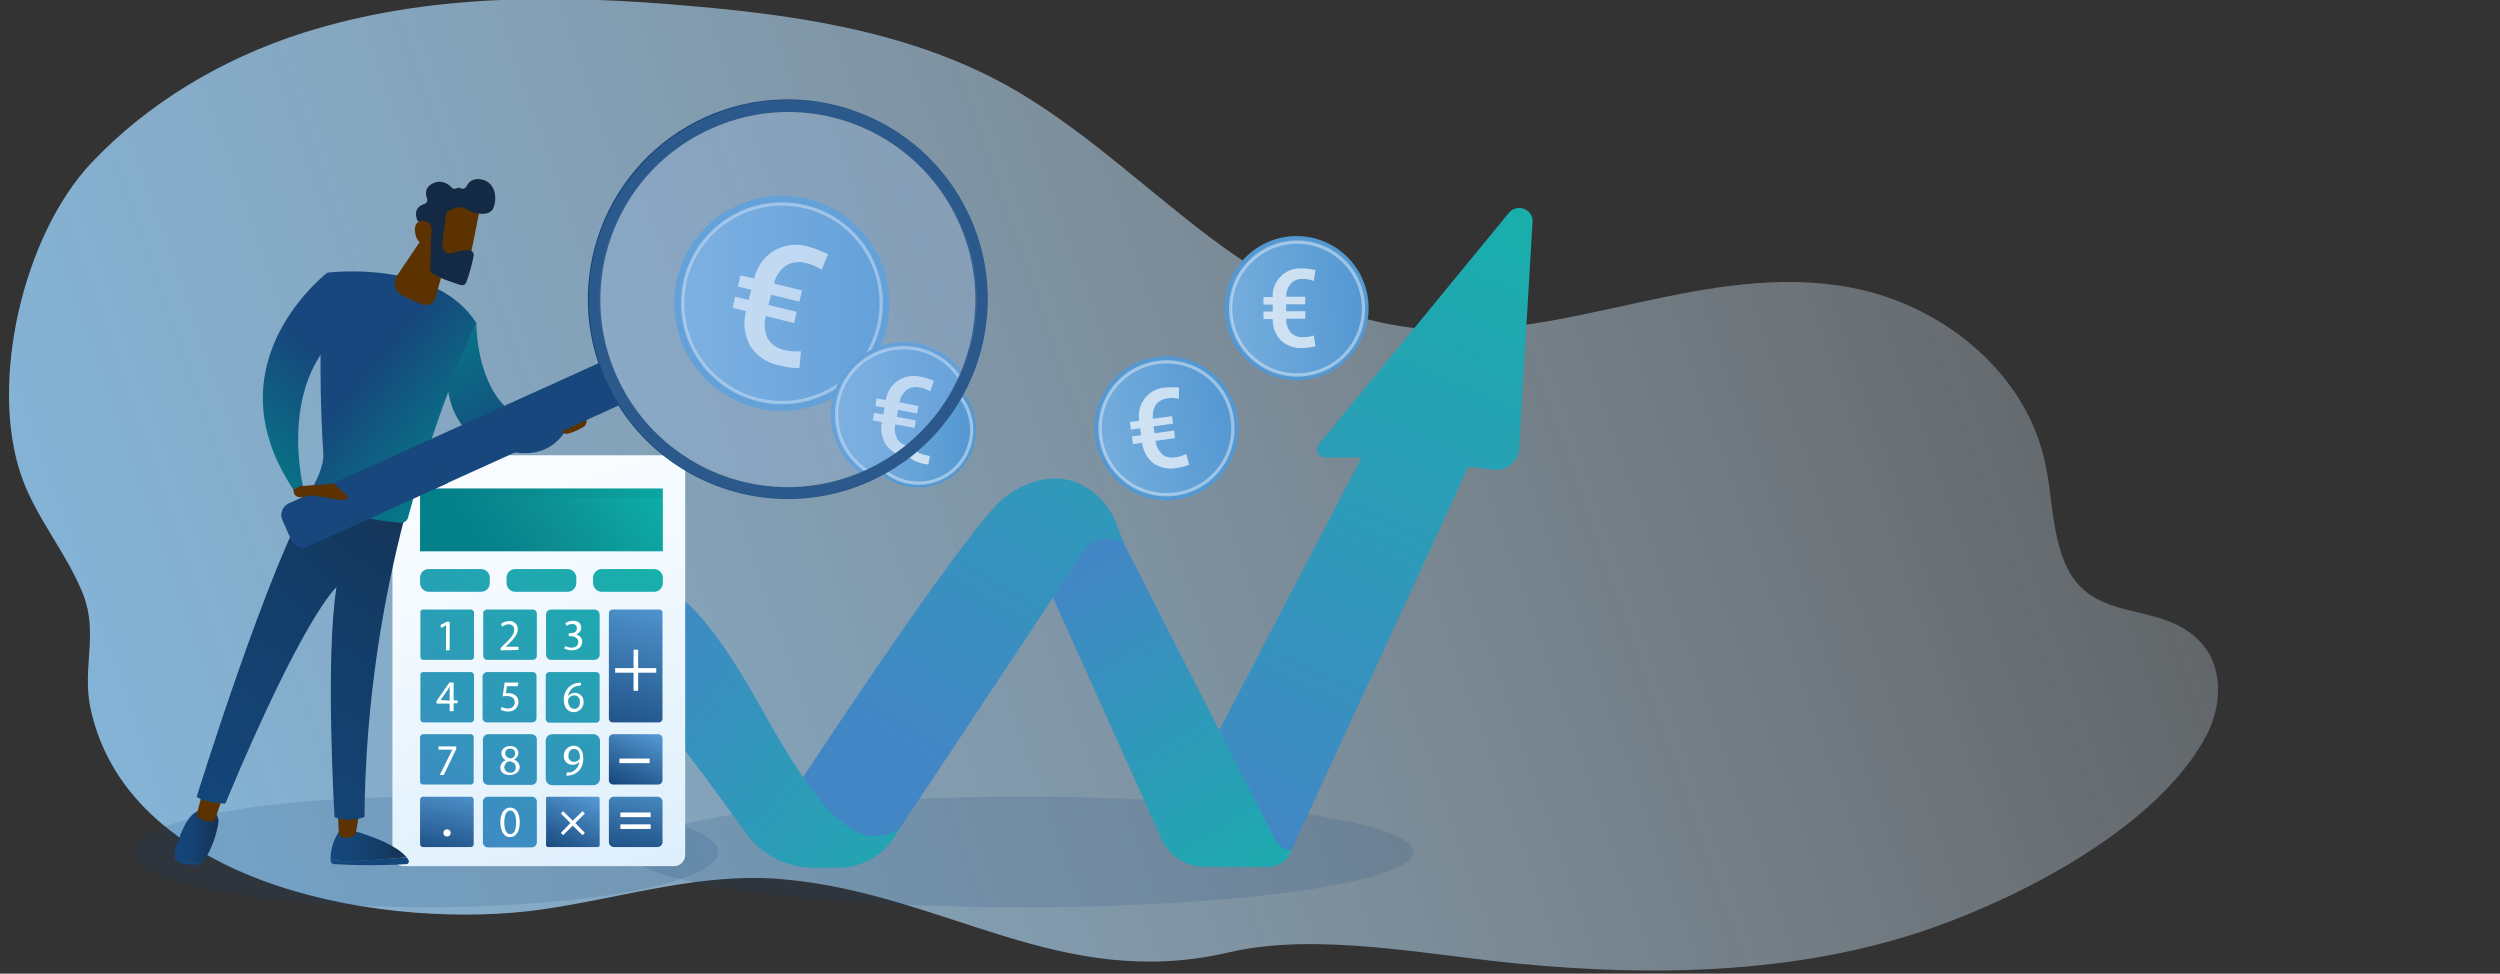 <?xml version="1.0" encoding="UTF-8"?>
<svg xmlns="http://www.w3.org/2000/svg" xmlns:xlink="http://www.w3.org/1999/xlink" version="1.1" id="Ebene_1" x="0px" y="0px" viewBox="0 0 760 296" style="enable-background:new 0 0 760 296;" xml:space="preserve">
<rect x="0" y="0" width="760" height="296" fill="#333333" stroke="none"/>
<style type="text/css">
	.st0{fill:url(#SVGID_1_);}
	.st1{opacity:0.15;fill:#16477C;enable-background:new    ;}
	.st2{fill:url(#SVGID_00000026134594955866542450000018077170972613433778_);}
	.st3{fill:url(#SVGID_00000118368702670484681630000007616034998512824219_);}
	.st4{fill:url(#SVGID_00000074406846914965716310000005349045860298670208_);}
	.st5{fill:url(#SVGID_00000019672555221356242360000005708681111126893965_);}
	.st6{fill:url(#SVGID_00000165915724539728301590000014990766402254457223_);}
	.st7{fill:url(#SVGID_00000025441339291917452470000001891917974772202658_);}
	.st8{opacity:0.18;fill:#03808A;enable-background:new    ;}
	.st9{fill:url(#SVGID_00000165200755928413962620000018362506643588377002_);}
	.st10{fill:url(#SVGID_00000169521902314879657920000016787100506380271003_);}
	.st11{fill:url(#SVGID_00000006695503527509269170000010830481374231101606_);}
	.st12{fill:url(#SVGID_00000117662025424153640360000017297732000841844614_);}
	.st13{fill:url(#SVGID_00000069358284915164704440000014178021301099696544_);}
	.st14{fill:url(#SVGID_00000172415811875193933800000015170012428875195011_);}
	.st15{fill:url(#SVGID_00000106838952497893420610000006710286966928767402_);}
	.st16{fill:url(#SVGID_00000183962289139596917080000000426947940954453378_);}
	.st17{fill:url(#SVGID_00000074407976094285666250000017467394948641720751_);}
	.st18{fill:url(#SVGID_00000140720166362744616650000003910874514083625376_);}
	.st19{fill:url(#SVGID_00000001643263020251657760000014062628300249515659_);}
	.st20{fill:url(#SVGID_00000085225795004503110760000016483200398625612710_);}
	.st21{fill:url(#SVGID_00000037667720325698236050000010479347791428455552_);}
	.st22{fill:url(#SVGID_00000045588782691088307700000004706058996291707814_);}
	.st23{fill:url(#SVGID_00000046325235787428312060000007162869712500677037_);}
	.st24{fill:url(#SVGID_00000075129630669760361810000001768141816975077305_);}
	.st25{fill:url(#SVGID_00000035516190580119728290000009147882495004935829_);}
	.st26{fill:url(#SVGID_00000168799436901961542390000017227700436076598692_);}
	.st27{fill:#FFFFFF;}
	.st28{fill:#5498D2;}
	
		.st29{opacity:0.42;fill:url(#SVGID_00000126283171826135118600000004136891321881873032_);stroke:#FFFFFF;stroke-miterlimit:10;enable-background:new    ;}
	.st30{opacity:0.67;fill:#FFFFFF;enable-background:new    ;}
	
		.st31{opacity:0.42;fill:url(#SVGID_00000038370723677069403780000003740374046670276271_);stroke:#FFFFFF;stroke-miterlimit:10;enable-background:new    ;}
	
		.st32{opacity:0.42;fill:url(#SVGID_00000016062104838665566800000010792246182362065556_);stroke:#FFFFFF;stroke-miterlimit:10;enable-background:new    ;}
	
		.st33{opacity:0.42;fill:url(#SVGID_00000163780652805166554710000003508033668627263928_);stroke:#FFFFFF;stroke-miterlimit:10;enable-background:new    ;}
	.st34{clip-path:url(#SVGID_00000012467677013331743130000003542389104151917704_);}
	
		.st35{opacity:0.42;fill:url(#SVGID_00000108294524067414023970000001049390899460027296_);stroke:#FFFFFF;stroke-miterlimit:10;enable-background:new    ;}
	.st36{fill:url(#SVGID_00000119109393771702657850000013090190741076012160_);}
	.st37{fill:url(#SVGID_00000045577881055148416520000016141124429296681901_);}
	.st38{fill:#5B3200;}
	.st39{fill:url(#SVGID_00000003103586042904917850000000304405500912236179_);}
	.st40{fill:url(#SVGID_00000119813398954567098590000004063607165766253214_);}
	.st41{fill:url(#SVGID_00000047766339632615971400000017943097613190708927_);}
	.st42{fill:url(#SVGID_00000071530095819710523410000004536854969185406613_);}
	.st43{fill:url(#SVGID_00000080913940644801024720000003355350671278975422_);}
	.st44{fill:url(#SVGID_00000078008885188395686960000004072077884455306152_);}
	.st45{fill:url(#SVGID_00000020365825683374793770000008867155300078887853_);}
	.st46{fill:#142A44;}
	.st47{fill:#17477C;}
	.st48{opacity:0.46;}
	.st49{opacity:0.3;}
	.st50{fill:#ADCBEB;}
	.st51{opacity:0.29;fill:#91B3FA;enable-background:new    ;}
</style>
<g id="Background_bubble">
	
		<linearGradient id="SVGID_1_" gradientUnits="userSpaceOnUse" x1="1040.669" y1="397.584" x2="-56.311" y2="13.344" gradientTransform="matrix(1 0 0 -1 0 298)">
		<stop offset="0.15" style="stop-color:#FFFFFF;stop-opacity:0"></stop>
		<stop offset="1" style="stop-color:#80BBE7"></stop>
	</linearGradient>
	<path class="st0" d="M84.4,269.3c26.8,8.9,57.6,10.4,80.2,7.2c24.5-3.5,48.8-11.5,73.5-9.2c49.3,4.4,84.2,34.2,135.6,22.2   c26.5-6.2,60.3,0.8,87.5,3.4c41.5,4.1,86.4,3.3,126.7-11c28-9.9,68.7-31.1,83-58.6c4.5-8.7,5-20.3-1.5-27.6   c-12.3-14-33.6-5-41.8-24.9c-4-9.8-3.7-20.8-6.1-31.1c-6.2-26.9-31.3-47-58.4-52.2c-44.2-8.5-86.3,16.4-130.4,12.5   c-51.9-4.6-79.8-45.4-121.1-70.8C281.6,10.7,245.8,4.9,210.8,1.9C171-1.7,130.1-2.1,92.1,10c-24.2,7.7-47,21.1-64.5,39.7   c-20.5,21.9-31,66.5-21.1,95c4.4,12.7,13.7,23.3,18.7,35.8c4.8,12-0.3,22.4,2.3,34.8C33.4,243,56.8,260.1,84.4,269.3L84.4,269.3z"></path>
</g>
<g id="Szenen">
	<ellipse class="st1" cx="129.2" cy="259" rx="89.1" ry="16.8"></ellipse>
	<ellipse class="st1" cx="310.5" cy="259" rx="119.2" ry="16.8"></ellipse>
	<g>
		
			<linearGradient id="SVGID_00000030453606714986299540000004387576427002748093_" gradientUnits="userSpaceOnUse" x1="466.729" y1="242.391" x2="377.989" y2="39.88" gradientTransform="matrix(1 0 0 -1 0 298)">
			<stop offset="0" style="stop-color:#16B1AA"></stop>
			<stop offset="1" style="stop-color:#4386C6"></stop>
		</linearGradient>
		<path style="fill:url(#SVGID_00000030453606714986299540000004387576427002748093_);" d="M359.7,243l54.2-103.9h-11.1    c-2,0-3.2-2.4-1.9-4l57.8-70.4c2.5-3,7.5-1.1,7.2,2.8l-4.1,68.9c-0.2,3.9-3.7,6.9-7.6,6.4l-7.8-0.9l-53.8,116.5    c-1.4,3-4.4,5-7.8,5h-18.6L359.7,243L359.7,243z"></path>
		
			<linearGradient id="SVGID_00000111159196135826279510000014513274721810428347_" gradientUnits="userSpaceOnUse" x1="391.451" y1="12.881" x2="325.591" y2="125.731" gradientTransform="matrix(1 0 0 -1 0 298)">
			<stop offset="0" style="stop-color:#16B1AA"></stop>
			<stop offset="1" style="stop-color:#4386C6"></stop>
		</linearGradient>
		<path style="fill:url(#SVGID_00000111159196135826279510000014513274721810428347_);" d="M314.9,170.1l38.3,85.1    c2.3,5,7.3,8.3,12.8,8.3h19.7c2.6,0,5-1.4,6.3-3.7l0.7-1.3l0,0c-2.1,0-4.1-1.2-5-3.1l-51-99.9L314.9,170.1L314.9,170.1z"></path>
		
			<linearGradient id="SVGID_00000173881569661613904860000010257140999037605055_" gradientUnits="userSpaceOnUse" x1="388.872" y1="257.789" x2="276.032" y2="69.259" gradientTransform="matrix(1 0 0 -1 0 298)">
			<stop offset="0" style="stop-color:#16B1AA"></stop>
			<stop offset="1" style="stop-color:#4386C6"></stop>
		</linearGradient>
		<path style="fill:url(#SVGID_00000173881569661613904860000010257140999037605055_);" d="M341.8,165.5L341.8,165.5    c-3.8-3-9.5-2.1-12.2,1.9L273.4,252c-4.5,6.8-12.1,10.8-20.2,10.8h-7.9l-6.4-18.6c0,0,52.3-80.2,65.8-92.4c0,0,13.4-12.1,26.7-2.9    c3.5,2.4,6.2,5.9,7.8,9.8L341.8,165.5L341.8,165.5z"></path>
		
			<linearGradient id="SVGID_00000010990602041743938310000008269603531676893610_" gradientUnits="userSpaceOnUse" x1="394.442" y1="-51.787" x2="184.592" y2="103.713" gradientTransform="matrix(1 0 0 -1 0 298)">
			<stop offset="0.43" style="stop-color:#16B1AA"></stop>
			<stop offset="1" style="stop-color:#4386C6"></stop>
		</linearGradient>
		<path style="fill:url(#SVGID_00000010990602041743938310000008269603531676893610_);" d="M177.5,194.4c0,0,9.4-11.8,27.7-13.6    c0,0,8.7,2.9,25.9,33.9s28.7,45.1,42.2,37.4l-1.1,1.9c-3.7,6.1-10.3,9.8-17.4,9.8h-7.4c-8.2,0-15.9-3.9-20.7-10.6    C213.3,234.4,185.8,197.3,177.5,194.4L177.5,194.4z"></path>
	</g>
	<g>
		
			<linearGradient id="SVGID_00000131347070154585583540000006417774708745156269_" gradientUnits="userSpaceOnUse" x1="186.742" y1="1902.909" x2="134.112" y2="1732.209" gradientTransform="matrix(1 0 0 1 0 -1627.62)">
			<stop offset="0" style="stop-color:#448ECB"></stop>
			<stop offset="0" style="stop-color:#DCEEFB"></stop>
			<stop offset="0.58" style="stop-color:#F4FAFF"></stop>
			<stop offset="1" style="stop-color:#FFFFFF"></stop>
		</linearGradient>
		<path style="fill:url(#SVGID_00000131347070154585583540000006417774708745156269_);" d="M122.7,138.4h82.2c1.9,0,3.4,1.5,3.4,3.4    v118.1c0,1.9-1.5,3.4-3.4,3.4h-82.2c-1.9,0-3.4-1.5-3.4-3.4V141.8C119.3,139.9,120.8,138.4,122.7,138.4z"></path>
		
			<linearGradient id="SVGID_00000062878000175738347980000017040504299439204773_" gradientUnits="userSpaceOnUse" x1="196.947" y1="1763.096" x2="146.808" y2="1798.066" gradientTransform="matrix(1 0 0 1 0 -1627.62)">
			<stop offset="0" style="stop-color:#448ECB"></stop>
			<stop offset="0" style="stop-color:#16B1AA"></stop>
			<stop offset="0.12" style="stop-color:#0DABA6"></stop>
			<stop offset="0.68" style="stop-color:#0C8B91"></stop>
			<stop offset="1" style="stop-color:#03808A"></stop>
		</linearGradient>
		
			<rect x="127.7" y="148.5" style="fill:url(#SVGID_00000062878000175738347980000017040504299439204773_);" width="73.8" height="19.1"></rect>
		<polygon class="st8" points="129.6,151.3 201.4,151.3 201.4,148.5 127.7,148.5 127.7,167.6 129.6,167.6   "></polygon>
		
			<linearGradient id="SVGID_00000080910621060762006670000012325136951564101250_" gradientUnits="userSpaceOnUse" x1="155.483" y1="1773.962" x2="100.583" y2="1869.962" gradientTransform="matrix(1 0 0 1 0 -1627.62)">
			<stop offset="0" style="stop-color:#16B1AA"></stop>
			<stop offset="1" style="stop-color:#4386C6"></stop>
		</linearGradient>
		<path style="fill:url(#SVGID_00000080910621060762006670000012325136951564101250_);" d="M130.3,173h16c1.4,0,2.6,1.2,2.6,2.6v1.7    c0,1.4-1.2,2.6-2.6,2.6h-16c-1.4,0-2.6-1.2-2.6-2.6v-1.7C127.7,174.2,128.8,173,130.3,173z"></path>
		
			<linearGradient id="SVGID_00000080888879784880088240000008625041398962967173_" gradientUnits="userSpaceOnUse" x1="175.296" y1="1785.297" x2="120.396" y2="1881.297" gradientTransform="matrix(1 0 0 1 0 -1627.62)">
			<stop offset="0" style="stop-color:#16B1AA"></stop>
			<stop offset="1" style="stop-color:#4386C6"></stop>
		</linearGradient>
		<path style="fill:url(#SVGID_00000080888879784880088240000008625041398962967173_);" d="M156.6,173h16c1.4,0,2.6,1.2,2.6,2.6v1.7    c0,1.4-1.2,2.6-2.6,2.6h-16c-1.4,0-2.6-1.2-2.6-2.6v-1.7C154,174.2,155.1,173,156.6,173z"></path>
		
			<linearGradient id="SVGID_00000181075752588153469900000008621814117944414597_" gradientUnits="userSpaceOnUse" x1="195.123" y1="1796.632" x2="140.233" y2="1892.632" gradientTransform="matrix(1 0 0 1 0 -1627.62)">
			<stop offset="0" style="stop-color:#16B1AA"></stop>
			<stop offset="1" style="stop-color:#4386C6"></stop>
		</linearGradient>
		<path style="fill:url(#SVGID_00000181075752588153469900000008621814117944414597_);" d="M182.9,173h16c1.4,0,2.6,1.2,2.6,2.6v1.7    c0,1.4-1.2,2.6-2.6,2.6h-16c-1.4,0-2.6-1.2-2.6-2.6v-1.7C180.3,174.2,181.5,173,182.9,173z"></path>
		
			<linearGradient id="SVGID_00000019653018486638478380000001011171739962438820_" gradientUnits="userSpaceOnUse" x1="160.825" y1="1777.007" x2="105.925" y2="1873.017" gradientTransform="matrix(1 0 0 1 0 -1627.62)">
			<stop offset="0" style="stop-color:#16B1AA"></stop>
			<stop offset="1" style="stop-color:#4386C6"></stop>
		</linearGradient>
		<path style="fill:url(#SVGID_00000019653018486638478380000001011171739962438820_);" d="M128.6,185.3h14.5c0.5,0,1,0.4,1,0.9    c0,0,0,0,0,0v13.5c0,0.5-0.4,0.9-0.9,0.9h-14.5c-0.5,0-0.9-0.4-0.9-0.9v-13.5C127.7,185.7,128.1,185.3,128.6,185.3L128.6,185.3z"></path>
		
			<linearGradient id="SVGID_00000081620019508078224330000001053809283973406082_" gradientUnits="userSpaceOnUse" x1="175.226" y1="1785.248" x2="120.326" y2="1881.258" gradientTransform="matrix(1 0 0 1 0 -1627.62)">
			<stop offset="0" style="stop-color:#16B1AA"></stop>
			<stop offset="1" style="stop-color:#4386C6"></stop>
		</linearGradient>
		<path style="fill:url(#SVGID_00000081620019508078224330000001053809283973406082_);" d="M148.1,185.3h13.9c0.7,0,1.2,0.6,1.2,1.2    v12.9c0,0.7-0.6,1.2-1.2,1.2h-13.9c-0.7,0-1.2-0.6-1.2-1.2v-12.9C146.8,185.9,147.4,185.3,148.1,185.3z"></path>
		
			<linearGradient id="SVGID_00000042005827737523430410000002624105200736147089_" gradientUnits="userSpaceOnUse" x1="189.64" y1="1793.49" x2="134.75" y2="1889.5" gradientTransform="matrix(1 0 0 1 0 -1627.62)">
			<stop offset="0" style="stop-color:#16B1AA"></stop>
			<stop offset="1" style="stop-color:#4386C6"></stop>
		</linearGradient>
		<path style="fill:url(#SVGID_00000042005827737523430410000002624105200736147089_);" d="M167.6,185.3h13.1c0.9,0,1.6,0.7,1.6,1.6    V199c0,0.9-0.7,1.6-1.6,1.6h-13.1c-0.9,0-1.6-0.7-1.6-1.6V187C165.9,186,166.7,185.3,167.6,185.3z"></path>
		
			<linearGradient id="SVGID_00000145771810538392808820000001289192532959954076_" gradientUnits="userSpaceOnUse" x1="168.999" y1="1781.689" x2="114.099" y2="1877.689" gradientTransform="matrix(1 0 0 1 0 -1627.62)">
			<stop offset="0" style="stop-color:#16B1AA"></stop>
			<stop offset="1" style="stop-color:#4386C6"></stop>
		</linearGradient>
		<path style="fill:url(#SVGID_00000145771810538392808820000001289192532959954076_);" d="M128.6,204.3h14.5c0.5,0,1,0.4,1,0.9    c0,0,0,0,0,0v13.5c0,0.5-0.4,0.9-0.9,0.9h-14.5c-0.5,0-0.9-0.4-0.9-0.9v-13.5C127.7,204.7,128.1,204.3,128.6,204.3z"></path>
		
			<linearGradient id="SVGID_00000007409430952949247290000014831918476999267974_" gradientUnits="userSpaceOnUse" x1="183.411" y1="1789.93" x2="128.511" y2="1885.93" gradientTransform="matrix(1 0 0 1 0 -1627.62)">
			<stop offset="0" style="stop-color:#16B1AA"></stop>
			<stop offset="1" style="stop-color:#4386C6"></stop>
		</linearGradient>
		<path style="fill:url(#SVGID_00000007409430952949247290000014831918476999267974_);" d="M148.1,204.3h13.9c0.6,0,1.1,0.5,1.1,1.1    l0,0v12.9c0,0.7-0.6,1.3-1.3,1.3h-13.8c-0.7,0-1.3-0.6-1.3-1.3l0,0v-12.8C146.8,204.9,147.4,204.3,148.1,204.3L148.1,204.3    L148.1,204.3z"></path>
		
			<linearGradient id="SVGID_00000183211052822198186150000006209806419836837523_" gradientUnits="userSpaceOnUse" x1="197.814" y1="1798.166" x2="142.913" y2="1894.166" gradientTransform="matrix(1 0 0 1 0 -1627.62)">
			<stop offset="0" style="stop-color:#16B1AA"></stop>
			<stop offset="1" style="stop-color:#4386C6"></stop>
		</linearGradient>
		<path style="fill:url(#SVGID_00000183211052822198186150000006209806419836837523_);" d="M167,204.3h14.2c0.6,0,1.1,0.5,1.1,1.1    v13.2c0,0.6-0.5,1.1-1.1,1.1H167c-0.6,0-1.1-0.5-1.1-1.1v-13.2C165.9,204.8,166.4,204.3,167,204.3z"></path>
		
			<linearGradient id="SVGID_00000117658158671593886490000006792878264233179036_" gradientUnits="userSpaceOnUse" x1="198.709" y1="1809.023" x2="186.679" y2="1855.652" gradientTransform="matrix(1 0 0 1 0 -1627.62)">
			<stop offset="0" style="stop-color:#5398D2"></stop>
			<stop offset="1" style="stop-color:#17477C"></stop>
		</linearGradient>
		<path style="fill:url(#SVGID_00000117658158671593886490000006792878264233179036_);" d="M200.3,185.3h-14.1    c-0.6,0-1.1,0.5-1.1,1.1c0,0,0,0,0,0v32.1c0,0.6,0.5,1.1,1.1,1.1c0,0,0,0,0,0h14.1c0.6,0,1.1-0.5,1.1-1.1c0,0,0,0,0,0v-32.1    C201.5,185.8,201,185.3,200.3,185.3C200.3,185.3,200.3,185.3,200.3,185.3L200.3,185.3z"></path>
		
			<linearGradient id="SVGID_00000027575539595826820660000000423177440071155588_" gradientUnits="userSpaceOnUse" x1="177.147" y1="1786.358" x2="122.257" y2="1882.358" gradientTransform="matrix(1 0 0 1 0 -1627.62)">
			<stop offset="0" style="stop-color:#16B1AA"></stop>
			<stop offset="1" style="stop-color:#4386C6"></stop>
		</linearGradient>
		<path style="fill:url(#SVGID_00000027575539595826820660000000423177440071155588_);" d="M128.6,223.2h14.5c0.5,0,0.9,0.4,0.9,0.9    v13.5c0,0.5-0.4,0.9-0.9,0.9h-14.5c-0.5,0-0.9-0.4-0.9-0.9v-13.5C127.7,223.7,128.1,223.2,128.6,223.2z"></path>
		
			<linearGradient id="SVGID_00000181807333444868256430000008022785538136389775_" gradientUnits="userSpaceOnUse" x1="191.573" y1="1794.596" x2="136.673" y2="1890.596" gradientTransform="matrix(1 0 0 1 0 -1627.62)">
			<stop offset="0" style="stop-color:#16B1AA"></stop>
			<stop offset="1" style="stop-color:#4386C6"></stop>
		</linearGradient>
		<path style="fill:url(#SVGID_00000181807333444868256430000008022785538136389775_);" d="M148.4,223.2h13.2c0.9,0,1.6,0.7,1.6,1.6    V237c0,0.9-0.7,1.6-1.6,1.6h-13.2c-0.9,0-1.6-0.7-1.6-1.6v-12.2C146.8,224,147.5,223.2,148.4,223.2z"></path>
		
			<linearGradient id="SVGID_00000030483822577909929700000018063504815598513565_" gradientUnits="userSpaceOnUse" x1="205.987" y1="1802.838" x2="151.087" y2="1898.848" gradientTransform="matrix(1 0 0 1 0 -1627.62)">
			<stop offset="0" style="stop-color:#16B1AA"></stop>
			<stop offset="1" style="stop-color:#4386C6"></stop>
		</linearGradient>
		<path style="fill:url(#SVGID_00000030483822577909929700000018063504815598513565_);" d="M167.9,223.2h12.5c1.1,0,2,0.9,2,2v11.5    c0,1.1-0.9,2-2,2h-12.5c-1.1,0-2-0.9-2-2v-11.5C165.9,224.1,166.8,223.2,167.9,223.2z"></path>
		
			<linearGradient id="SVGID_00000174576646049240975050000013809968289508537768_" gradientUnits="userSpaceOnUse" x1="197.147" y1="1849.939" x2="189.257" y2="1867.419" gradientTransform="matrix(1 0 0 1 0 -1627.62)">
			<stop offset="0" style="stop-color:#5398D2"></stop>
			<stop offset="1" style="stop-color:#17477C"></stop>
		</linearGradient>
		<path style="fill:url(#SVGID_00000174576646049240975050000013809968289508537768_);" d="M186.4,223.2h13.7c0.7,0,1.3,0.6,1.3,1.3    v12.7c0,0.7-0.6,1.3-1.3,1.3h-13.7c-0.7,0-1.3-0.6-1.3-1.3v-12.7C185.1,223.8,185.7,223.2,186.4,223.2z"></path>
		
			<linearGradient id="SVGID_00000083797735826368598600000012250266476974698926_" gradientUnits="userSpaceOnUse" x1="138.166" y1="1866.099" x2="133.476" y2="1889.409" gradientTransform="matrix(1 0 0 1 0 -1627.62)">
			<stop offset="0" style="stop-color:#5398D2"></stop>
			<stop offset="1" style="stop-color:#17477C"></stop>
		</linearGradient>
		<path style="fill:url(#SVGID_00000083797735826368598600000012250266476974698926_);" d="M128.6,242.2h14.5c0.5,0,0.9,0.4,0.9,0.9    v13.5c0,0.5-0.4,0.9-0.9,0.9h-14.5c-0.5,0-0.9-0.4-0.9-0.9v-13.5C127.7,242.6,128.1,242.2,128.6,242.2z"></path>
		
			<linearGradient id="SVGID_00000119076614755423579930000000028010749560865975_" gradientUnits="userSpaceOnUse" x1="199.745" y1="1799.267" x2="144.845" y2="1895.267" gradientTransform="matrix(1 0 0 1 0 -1627.62)">
			<stop offset="0" style="stop-color:#16B1AA"></stop>
			<stop offset="1" style="stop-color:#4386C6"></stop>
		</linearGradient>
		<path style="fill:url(#SVGID_00000119076614755423579930000000028010749560865975_);" d="M148.3,242.2h13.4c0.8,0,1.5,0.7,1.5,1.5    v12.4c0,0.8-0.7,1.5-1.5,1.5h-13.4c-0.8,0-1.5-0.7-1.5-1.5v-12.4C146.8,242.9,147.5,242.2,148.3,242.2z"></path>
		
			<linearGradient id="SVGID_00000180350738253295780860000012649859467910995641_" gradientUnits="userSpaceOnUse" x1="177.959" y1="1868.889" x2="169.689" y2="1887.509" gradientTransform="matrix(1 0 0 1 0 -1627.62)">
			<stop offset="0" style="stop-color:#5398D2"></stop>
			<stop offset="1" style="stop-color:#17477C"></stop>
		</linearGradient>
		<path style="fill:url(#SVGID_00000180350738253295780860000012649859467910995641_);" d="M166.6,242.2h15.1c0.4,0,0.6,0.3,0.6,0.6    v14.1c0,0.4-0.3,0.6-0.6,0.6h-15.1c-0.4,0-0.6-0.3-0.6-0.6v-14.1C165.9,242.5,166.2,242.2,166.6,242.2z"></path>
		
			<linearGradient id="SVGID_00000071558359673044538380000001969908798456949430_" gradientUnits="userSpaceOnUse" x1="195.085" y1="1863.299" x2="191.705" y2="1889.619" gradientTransform="matrix(1 0 0 1 0 -1627.62)">
			<stop offset="0" style="stop-color:#5398D2"></stop>
			<stop offset="1" style="stop-color:#17477C"></stop>
		</linearGradient>
		<path style="fill:url(#SVGID_00000071558359673044538380000001969908798456949430_);" d="M186.6,242.2h13.3c0.8,0,1.5,0.7,1.5,1.5    v12.3c0,0.8-0.7,1.5-1.5,1.5h-13.3c-0.8,0-1.5-0.7-1.5-1.5v-12.3C185.1,242.9,185.8,242.2,186.6,242.2z"></path>
		<path class="st27" d="M138.7,226.9v0.8l-3.8,7.9h-1.2l3.8-7.7h-4.2v-1L138.7,226.9z"></path>
		<path class="st27" d="M152.1,233.4c0-1.1,0.7-2,1.7-2.3v0c-0.8-0.3-1.3-1.1-1.4-2c0-1.4,1.2-2.3,2.7-2.3c1.7,0,2.5,1.1,2.5,2.1    c0,0.9-0.6,1.7-1.4,2v0c1,0.3,1.7,1.2,1.8,2.2c0,1.5-1.3,2.5-2.9,2.5C153.2,235.7,152.1,234.7,152.1,233.4L152.1,233.4z     M156.8,233.3c0-1.1-0.7-1.6-1.9-1.9c-0.9,0.1-1.5,0.9-1.6,1.8c0,0.9,0.7,1.6,1.6,1.7c0.1,0,0.1,0,0.2,0c0.9,0.1,1.6-0.5,1.7-1.4    C156.8,233.5,156.8,233.4,156.8,233.3L156.8,233.3z M153.6,229c0,0.9,0.7,1.4,1.7,1.6c0.8-0.2,1.3-0.8,1.3-1.6    c0-0.7-0.5-1.4-1.3-1.4c-0.1,0-0.1,0-0.2,0c-0.8-0.1-1.4,0.5-1.5,1.2C153.6,228.9,153.6,228.9,153.6,229L153.6,229z"></path>
		<path class="st27" d="M158,249.9c0,2.9-1.1,4.6-3,4.6c-1.7,0-2.8-1.6-2.9-4.5c0-2.9,1.3-4.5,3-4.5S158,247.1,158,249.9L158,249.9z     M153.3,250c0,2.3,0.7,3.6,1.8,3.6c1.2,0,1.8-1.4,1.8-3.6s-0.6-3.6-1.8-3.6C154.1,246.4,153.3,247.6,153.3,250z"></path>
		<path class="st27" d="M172.3,234.8c0.3,0,0.6,0,0.9,0c0.7-0.1,1.3-0.4,1.8-0.9c0.6-0.6,1.1-1.4,1.1-2.3l0,0    c-0.5,0.6-1.3,1-2.1,0.9c-1.4,0-2.6-1.1-2.6-2.5c0-0.1,0-0.1,0-0.2c-0.1-1.6,1.2-3,2.9-3.1c0,0,0.1,0,0.1,0c1.8,0,2.9,1.5,2.9,3.7    c0.1,1.5-0.4,3-1.5,4.1c-0.7,0.6-1.6,1.1-2.5,1.2c-0.4,0.1-0.7,0.1-1.1,0.1L172.3,234.8L172.3,234.8z M172.8,229.8    c-0.1,0.9,0.6,1.7,1.5,1.8c0.1,0,0.1,0,0.2,0c0.7,0,1.3-0.3,1.7-0.9c0.1-0.1,0.1-0.3,0.1-0.4c0-1.5-0.5-2.6-1.8-2.6    C173.5,227.6,172.8,228.5,172.8,229.8L172.8,229.8z"></path>
		<path class="st27" d="M136.7,216.3v-2.4h-4v-0.8l3.9-5.6h1.3v5.4h1.2v0.9h-1.2v2.4H136.7L136.7,216.3z M136.7,213V210    c0-0.5,0-0.9,0-1.4h0c-0.3,0.5-0.5,0.9-0.7,1.3l-2.1,2.9l0,0L136.7,213z"></path>
		<path class="st27" d="M157.4,208.6h-3.3l-0.3,2.2c0.2,0,0.5-0.1,0.7-0.1c0.6,0,1.3,0.1,1.9,0.5c0.8,0.5,1.3,1.3,1.2,2.2    c0,1.7-1.4,3-3.1,2.9c-0.1,0-0.1,0-0.1,0c-0.8,0-1.5-0.2-2.2-0.5l0.3-0.9c0.6,0.3,1.2,0.5,1.9,0.5c1.1,0.1,2-0.7,2.1-1.8    c0,0,0-0.1,0-0.1c0-1.1-0.7-1.9-2.5-1.9c-0.4,0-0.8,0-1.2,0.1l0.6-4.2h4.2L157.4,208.6L157.4,208.6z"></path>
		<path class="st27" d="M176.6,208.4c-0.3,0-0.6,0-0.9,0.1c-1.6,0.2-2.8,1.5-3,3.1h0c0.9-1.1,2.6-1.3,3.7-0.4c0.7,0.5,1.1,1.4,1,2.2    c0.1,1.6-1.2,3-2.8,3.1c0,0-0.1,0-0.1,0c-1.9,0-3.1-1.5-3.1-3.7c-0.1-1.4,0.5-2.9,1.5-3.9c0.8-0.7,1.7-1.2,2.8-1.3    c0.3,0,0.6-0.1,0.9-0.1L176.6,208.4L176.6,208.4z M176.3,213.4c0.1-1-0.6-1.9-1.5-2c-0.1,0-0.2,0-0.3,0c-0.7,0-1.4,0.4-1.7,1.1    c-0.1,0.2-0.1,0.3-0.1,0.5c0,1.4,0.7,2.5,1.9,2.5C175.6,215.5,176.3,214.7,176.3,213.4L176.3,213.4z"></path>
		<path class="st27" d="M135.6,190.1L135.6,190.1l-1.5,0.8l-0.2-0.9l1.9-1h0.9v8.7h-1.1V190.1L135.6,190.1z"></path>
		<path class="st27" d="M152.2,197.7V197l0.9-0.9c2.2-2.1,3.2-3.2,3.2-4.6c0.1-0.9-0.5-1.6-1.4-1.7c-0.1,0-0.2,0-0.3,0    c-0.7,0-1.3,0.3-1.9,0.7l-0.4-0.8c0.7-0.6,1.6-0.9,2.5-0.9c1.3-0.1,2.5,0.9,2.6,2.2c0,0.1,0,0.2,0,0.3c0,1.6-1.2,2.9-3,4.7    l-0.7,0.6h3.9v1L152.2,197.7L152.2,197.7z"></path>
		<path class="st27" d="M171.9,196.4c0.6,0.3,1.2,0.5,1.9,0.5c1.5,0,2-1,2-1.7c0-1.2-1.1-1.8-2.2-1.8h-0.7v-0.9h0.6    c0.9,0,1.9-0.4,1.9-1.5c0-0.7-0.4-1.3-1.5-1.3c-0.6,0-1.2,0.2-1.7,0.6l-0.3-0.9c0.7-0.4,1.5-0.7,2.3-0.7c1.7,0,2.5,1,2.5,2.1    c0,1-0.7,1.8-1.6,2.1l0,0c1.1,0.2,1.9,1.1,1.9,2.2c0,1.4-1.1,2.6-3.2,2.6c-0.8,0-1.6-0.2-2.3-0.6L171.9,196.4L171.9,196.4z"></path>
		<ellipse class="st27" cx="135.9" cy="253.2" rx="1.1" ry="1.1"></ellipse>
		<polygon class="st27" points="199.5,203.1 194,203.1 194,197.5 192.6,197.5 192.6,203.1 187,203.1 187,204.5 192.6,204.5     192.6,210 194,210 194,204.5 199.5,204.5   "></polygon>
		<polygon class="st27" points="177.8,253.2 174.9,250.2 177.8,247.3 177.1,246.6 174.1,249.5 171.2,246.6 170.5,247.3 173.4,250.2     170.5,253.2 171.2,253.9 174.1,251 177.1,253.9   "></polygon>
		<rect x="188.3" y="230.6" class="st27" width="9.2" height="1.4"></rect>
		<rect x="188.6" y="247" class="st27" width="9.2" height="1.4"></rect>
		<rect x="188.6" y="250.6" class="st27" width="9.2" height="1.4"></rect>
	</g>
	<g>
		<circle class="st28" cx="237.7" cy="92.2" r="32.7"></circle>
		<circle class="st28" cx="237.7" cy="92.2" r="31.6"></circle>
		<g>
			
				<linearGradient id="SVGID_00000010992719146100169700000007751260372856722620_" gradientUnits="userSpaceOnUse" x1="207.511" y1="205.796" x2="267.874" y2="205.796" gradientTransform="matrix(1 0 0 -1 6.645113e-04 298.001)">
				<stop offset="0" style="stop-color:#A2CAEC"></stop>
				<stop offset="1" style="stop-color:#5398D2"></stop>
			</linearGradient>
			
				<circle style="opacity:0.42;fill:url(#SVGID_00000010992719146100169700000007751260372856722620_);stroke:#FFFFFF;stroke-miterlimit:10;enable-background:new    ;" cx="237.7" cy="92.2" r="30.2"></circle>
			<path id="Pfad_82" class="st30" d="M238.5,106.4c-2.1-0.4-4-1.6-5.1-3.5c-1-2.1-1.2-4.5-0.6-6.8l8.6,2.1l0.8-3.4l-8.6-2.1     l0.8-3.1l8.6,2.1l0.8-3.4l-8.5-2.1c0.5-2.2,1.8-4.2,3.7-5.5c1.8-1.1,4.1-1.3,6.1-0.7c1.7,0.4,3.2,1.1,4.7,2l1.9-4.7     c-1.8-0.9-3.6-1.7-5.6-2.2c-6.8-2.3-14.1,1.3-16.4,8.1c-0.2,0.5-0.3,1-0.4,1.5l-4.2-1l-0.8,3.4l4.1,1l-0.8,3.1l-4.1-1l-0.8,3.4     l4.1,1c-1,3.6-0.5,7.4,1.3,10.6c2,3.1,5.2,5.2,8.8,5.9c2,0.5,4.1,0.8,6.1,0.8l0.5-5.1C241.9,106.9,240.2,106.8,238.5,106.4     L238.5,106.4z"></path>
		</g>
	</g>
	<g>
		<circle class="st28" cx="279.2" cy="130.6" r="17.6"></circle>
		
			<ellipse transform="matrix(0.178 -0.984 0.984 0.178 100.852 382.081)" class="st28" cx="279.2" cy="130.6" rx="17" ry="17"></ellipse>
		<g>
			
				<linearGradient id="SVGID_00000104668747407676075980000014643551460850168489_" gradientUnits="userSpaceOnUse" x1="263.003" y1="167.349" x2="295.425" y2="167.349" gradientTransform="matrix(1 0 0 -1 7.272791e-03 298)">
				<stop offset="0" style="stop-color:#A2CAEC"></stop>
				<stop offset="1" style="stop-color:#5398D2"></stop>
			</linearGradient>
			
				<circle style="opacity:0.42;fill:url(#SVGID_00000104668747407676075980000014643551460850168489_);stroke:#FFFFFF;stroke-miterlimit:10;enable-background:new    ;" cx="279.2" cy="130.7" r="16.2"></circle>
		</g>
		<path id="Pfad_82_00000174600681015288409460000005573127916319819149_" class="st30" d="M280.1,138c-1.1-0.3-1.9-1-2.4-2    c-0.4-1.1-0.4-2.4,0.1-3.5l4.3,1.5l0.6-1.7l-4.3-1.5l0.5-1.5l4.3,1.5l0.6-1.7l-4.3-1.5c0.4-1.1,1.1-2,2.2-2.6c1-0.5,2.1-0.5,3.1,0    c0.8,0.3,1.6,0.7,2.3,1.3l1.2-2.3c-0.9-0.6-1.8-1-2.7-1.4c-3.3-1.5-7.3,0-8.8,3.3c-0.1,0.2-0.2,0.5-0.3,0.7l-2.1-0.7l-0.6,1.7    l2.1,0.7l-0.5,1.5l-2.1-0.7l-0.6,1.7l2.1,0.7c-0.7,1.8-0.6,3.7,0.1,5.5c0.9,1.7,2.4,2.9,4.2,3.5c1,0.4,2,0.6,3.1,0.7l0.5-2.6    C281.8,138.5,280.9,138.3,280.1,138L280.1,138z"></path>
	</g>
	<g>
		<circle class="st28" cx="354.6" cy="130.2" r="21.9"></circle>
		<circle class="st28" cx="354.6" cy="130.1" r="21.2"></circle>
		<g>
			
				<linearGradient id="SVGID_00000023242907802356522230000000474624965779693753_" gradientUnits="userSpaceOnUse" x1="254.788" y1="76.052" x2="295.27" y2="76.052" gradientTransform="matrix(0.986 -0.167 -0.167 -0.986 96.162 251.149)">
				<stop offset="0" style="stop-color:#A2CAEC"></stop>
				<stop offset="1" style="stop-color:#5398D2"></stop>
			</linearGradient>
			
				<circle style="opacity:0.42;fill:url(#SVGID_00000023242907802356522230000000474624965779693753_);stroke:#FFFFFF;stroke-miterlimit:10;enable-background:new    ;" cx="354.6" cy="130.2" r="20.2"></circle>
			<path id="Pfad_82_00000180356886620746950530000012731517402584514946_" class="st30" d="M357.3,139c-1.4,0.3-2.9,0-4-0.9     c-1.1-1.1-1.9-2.5-2-4.1l5.9-0.8l-0.3-2.3l-5.9,0.8l-0.3-2.1l5.9-0.8l-0.3-2.3l-5.8,0.8c-0.2-1.5,0.1-3,0.9-4.3     c0.9-1.1,2.2-1.8,3.6-1.9c1.1-0.2,2.3-0.1,3.4,0.1l0-3.4c-1.3-0.1-2.7-0.1-4,0c-4.8,0.2-8.4,4.3-8.2,9.1c0,0.3,0.1,0.7,0.1,1     l-2.8,0.4l0.3,2.3l2.8-0.4l0.3,2.1l-2.8,0.4l0.3,2.3l2.8-0.4c0.3,2.5,1.5,4.7,3.4,6.2c2,1.4,4.5,1.9,6.9,1.5c1.4-0.2,2.7-0.5,4-1     l-0.9-3.3C359.6,138.5,358.5,138.9,357.3,139L357.3,139z"></path>
		</g>
	</g>
	<g>
		
			<ellipse transform="matrix(0.633 -0.774 0.774 0.633 71.966 339.481)" class="st28" cx="394.3" cy="93.8" rx="21.9" ry="21.9"></ellipse>
		
			<ellipse transform="matrix(8.002495e-02 -0.997 0.997 8.002495e-02 269.33 479.356)" class="st28" cx="394.4" cy="93.8" rx="21.2" ry="21.2"></ellipse>
		<g>
			
				<linearGradient id="SVGID_00000073706146383935017790000001184590036829103275_" gradientUnits="userSpaceOnUse" x1="333.958" y1="137.262" x2="374.44" y2="137.262" gradientTransform="matrix(0.995 -9.914608e-02 -9.914608e-02 -0.995 55.492 265.485)">
				<stop offset="0" style="stop-color:#A2CAEC"></stop>
				<stop offset="1" style="stop-color:#5398D2"></stop>
			</linearGradient>
			
				<circle style="opacity:0.42;fill:url(#SVGID_00000073706146383935017790000001184590036829103275_);stroke:#FFFFFF;stroke-miterlimit:10;enable-background:new    ;" cx="394.3" cy="93.8" r="20.2"></circle>
			<path id="Pfad_82_00000046305457731226945440000014185641839753742476_" class="st30" d="M396.2,102.5c-1.4,0.1-2.8-0.4-3.8-1.4     c-1-1.2-1.5-2.7-1.4-4.2h5.8v-2.3H391v-2.1h5.8v-2.3H391c0-1.5,0.5-2.9,1.4-4c1-1,2.4-1.5,3.7-1.4c1.1,0,2.2,0.2,3.3,0.6l0.5-3.3     c-1.3-0.3-2.6-0.5-3.9-0.5c-4.6-0.4-8.7,3-9.1,7.7c0,0.3,0,0.7,0,1h-2.8v2.3h2.8v2.1h-2.8v2.3h2.8c-0.1,2.4,0.8,4.7,2.5,6.5     c1.8,1.6,4.1,2.5,6.5,2.3c1.4,0,2.7-0.2,4-0.5l-0.5-3.3C398.4,102.3,397.3,102.5,396.2,102.5L396.2,102.5z"></path>
		</g>
	</g>
	<g>
		<defs>
			<ellipse id="SVGID_00000126283343589549896110000014272270242417381038_" cx="239.2" cy="95.1" rx="57.4" ry="56.4"></ellipse>
		</defs>
		<clipPath id="SVGID_00000029007663872514984010000010819470820895680414_">
			<use xlink:href="#SVGID_00000126283343589549896110000014272270242417381038_" style="overflow:visible;"></use>
		</clipPath>
		<g style="clip-path:url(#SVGID_00000029007663872514984010000010819470820895680414_);">
			<g>
				<circle class="st28" cx="274.7" cy="126.1" r="22.1"></circle>
				<circle class="st28" cx="274.7" cy="126.1" r="21.4"></circle>
				<g>
					
						<linearGradient id="SVGID_00000136394230263467288590000000366711131121836429_" gradientUnits="userSpaceOnUse" x1="254.273" y1="171.89" x2="295.076" y2="171.89" gradientTransform="matrix(1 0 0 -1 8.287023e-03 298.001)">
						<stop offset="0" style="stop-color:#A2CAEC"></stop>
						<stop offset="1" style="stop-color:#5398D2"></stop>
					</linearGradient>
					
						<circle style="opacity:0.42;fill:url(#SVGID_00000136394230263467288590000000366711131121836429_);stroke:#FFFFFF;stroke-miterlimit:10;enable-background:new    ;" cx="274.7" cy="126.1" r="20.4"></circle>
					<path id="Pfad_82_00000080207322964085983220000009213339075406822068_" class="st30" d="M276.3,135.6       c-1.4-0.2-2.7-0.9-3.5-2.1c-0.7-1.4-1-3-0.6-4.5l5.8,1.1l0.4-2.3l-5.8-1.1l0.4-2.1l5.8,1.1l0.4-2.3l-5.8-1.1       c0.3-1.5,1.1-2.8,2.2-3.8c1.2-0.8,2.7-1,4-0.7c1.1,0.2,2.2,0.6,3.2,1.2l1.1-3.2c-1.2-0.6-2.5-1-3.8-1.2       c-4.6-1.3-9.4,1.4-10.6,6c-0.1,0.3-0.2,0.7-0.2,1l-2.8-0.5l-0.4,2.3l2.8,0.5l-0.4,2.1l-2.8-0.5l-0.4,2.3l2.8,0.5       c-0.5,2.4-0.1,4.9,1.3,7c1.5,2,3.7,3.3,6.1,3.6c1.4,0.3,2.8,0.4,4.1,0.3l0.2-3.4C278.6,135.8,277.4,135.8,276.3,135.6       L276.3,135.6z"></path>
				</g>
			</g>
		</g>
	</g>
	<g>
		<g>
			<g>
				<g>
					
						<linearGradient id="SVGID_00000158011390209581178810000002041839937933089457_" gradientUnits="userSpaceOnUse" x1="784.44" y1="32.012" x2="793.47" y2="80.192" gradientTransform="matrix(1 0 0 -1 -672.92 298)">
						<stop offset="0" style="stop-color:#14477C"></stop>
						<stop offset="0.3" style="stop-color:#144476"></stop>
						<stop offset="0.63" style="stop-color:#133D68"></stop>
						<stop offset="0.98" style="stop-color:#163252"></stop>
						<stop offset="1" style="stop-color:#183251"></stop>
					</linearGradient>
					<path style="fill:url(#SVGID_00000158011390209581178810000002041839937933089457_);" d="M123.6,260.6       c-4.1,0.4-11.2,0.9-16.7,1.2c-3.3,0.1-5.3-0.2-6.4-0.6c0,0.1,0,0.2,0,0.4c0,0.6,0.5,1.1,1.1,1.1c10.5,0.6,18.9,0.2,21.9,0       c0.6,0,1-0.7,0.7-1.2C124,261.1,123.8,260.8,123.6,260.6L123.6,260.6z"></path>
					
						<linearGradient id="SVGID_00000096772153456435450820000014347488505054644097_" gradientUnits="userSpaceOnUse" x1="773.398" y1="40.918" x2="796.53" y2="40.918" gradientTransform="matrix(1 0 0 -1 -672.92 298)">
						<stop offset="0" style="stop-color:#14477C"></stop>
						<stop offset="0.3" style="stop-color:#144476"></stop>
						<stop offset="0.63" style="stop-color:#133D68"></stop>
						<stop offset="0.98" style="stop-color:#163252"></stop>
						<stop offset="1" style="stop-color:#183251"></stop>
					</linearGradient>
					<path style="fill:url(#SVGID_00000096772153456435450820000014347488505054644097_);" d="M106.9,261.8       c5.6-0.2,12.7-0.8,16.7-1.2c-4-4.9-16.7-8.2-16.7-8.2h-3.6c-2.5,3.6-2.8,7-2.8,8.8C101.6,261.6,103.5,261.9,106.9,261.8       L106.9,261.8z"></path>
					<path class="st38" d="M102.7,246.5l0.3,6.7c0,0.7,0.6,1.3,1.3,1.4c0.7,0.1,1.7,0.1,2.7-0.2c0.6-0.2,1.1-0.7,1.2-1.4l1.2-6.5       L102.7,246.5L102.7,246.5z"></path>
				</g>
				<g>
					<g>
						
							<linearGradient id="SVGID_00000044886682029191347100000015556729006218651021_" gradientUnits="userSpaceOnUse" x1="731.379" y1="41.967" x2="740.409" y2="90.136" gradientTransform="matrix(1 0 0 -1 -672.92 298)">
							<stop offset="0" style="stop-color:#14477C"></stop>
							<stop offset="0.3" style="stop-color:#144476"></stop>
							<stop offset="0.63" style="stop-color:#133D68"></stop>
							<stop offset="0.98" style="stop-color:#163252"></stop>
							<stop offset="1" style="stop-color:#183251"></stop>
						</linearGradient>
						<path style="fill:url(#SVGID_00000044886682029191347100000015556729006218651021_);" d="M56,261.7c-1.8-0.2-2.6-1.2-2.9-2.1        c0,0,0,0,0,0c-0.3,1,0.3,2.1,1.5,2.6c1.5,0.6,3,0.7,4.3,0.7c1.3,0,2.5-0.6,3.2-1.5h0C60.8,262,59,262.1,56,261.7L56,261.7z"></path>
						
							<linearGradient id="SVGID_00000181801063078468503910000008585097094012909463_" gradientUnits="userSpaceOnUse" x1="726" y1="43.8" x2="739.384" y2="43.8" gradientTransform="matrix(1 0 0 -1 -672.92 298)">
							<stop offset="0" style="stop-color:#14477C"></stop>
							<stop offset="0.3" style="stop-color:#144476"></stop>
							<stop offset="0.63" style="stop-color:#133D68"></stop>
							<stop offset="0.98" style="stop-color:#163252"></stop>
							<stop offset="1" style="stop-color:#183251"></stop>
						</linearGradient>
						<path style="fill:url(#SVGID_00000181801063078468503910000008585097094012909463_);" d="M64.3,246.4h-3        c-4.5-0.1-7.3,9.4-8.3,13.1c0.3,1,1.1,1.9,2.9,2.1c3,0.4,4.8,0.3,6.2-0.3c2.4-3.2,3.7-7.9,4.2-10.6        C67,247.6,64.3,246.4,64.3,246.4L64.3,246.4z"></path>
					</g>
					<path class="st38" d="M61.7,240.3l-1.7,6.6c-0.2,0.8,0.2,1.6,0.9,2c0.9,0.5,2.2,1,3.4,0.8c0.6-0.1,1-0.5,1.2-1l2.4-6.9       C68,241.8,61.7,240.3,61.7,240.3z"></path>
				</g>
				
					<linearGradient id="SVGID_00000000201855000876864470000002317897135159312528_" gradientUnits="userSpaceOnUse" x1="714.405" y1="29.596" x2="819.675" y2="148.696" gradientTransform="matrix(1 0 0 -1 -672.92 298)">
					<stop offset="0" style="stop-color:#14477C"></stop>
					<stop offset="0.3" style="stop-color:#144476"></stop>
					<stop offset="0.63" style="stop-color:#133D68"></stop>
					<stop offset="0.98" style="stop-color:#163252"></stop>
					<stop offset="1" style="stop-color:#183251"></stop>
				</linearGradient>
				<path style="fill:url(#SVGID_00000000201855000876864470000002317897135159312528_);" d="M59.8,242.2c2,1.8,8.7,2.1,8.7,2.1      c24-57.6,33.8-65.8,33.8-65.8c-3.5,21.7-0.6,69.9-0.6,69.9c4,1.8,9.1,0,9.1,0c0.3-35.6,5.8-66.6,12.2-91.1      c-16.2-0.4-24.8-5.9-27.7-8.1C81.9,170.9,59.8,242.2,59.8,242.2L59.8,242.2z"></path>
				
					<linearGradient id="SVGID_00000153670359856671030530000009560268962204804026_" gradientUnits="userSpaceOnUse" x1="143.235" y1="154.284" x2="109.405" y2="182.604" gradientTransform="matrix(1 0 0 -1 0 298)">
					<stop offset="0" style="stop-color:#03808A"></stop>
					<stop offset="1" style="stop-color:#17477C"></stop>
				</linearGradient>
				<path style="fill:url(#SVGID_00000153670359856671030530000009560268962204804026_);" d="M99.5,82.9c-3.1,15.3-2,42.7-1.2,55.2      c0.2,3.5-2.2,8.4-4.2,11.7c-0.3,0.5-0.1,1.2,0.4,1.5c3.3,1.7,14.6,7,27.6,7.6c0.9,0,1.6-0.6,1.9-1.4      c9.7-36.1,20.9-59.2,20.9-59.2C132.4,78.6,99.5,82.9,99.5,82.9L99.5,82.9z"></path>
				
					<linearGradient id="SVGID_00000169553838266394274400000007466724327520317840_" gradientUnits="userSpaceOnUse" x1="68.371" y1="150.869" x2="99.861" y2="187.869" gradientTransform="matrix(1 0 0 -1 0 298)">
					<stop offset="0" style="stop-color:#03808A"></stop>
					<stop offset="1" style="stop-color:#17477C"></stop>
				</linearGradient>
				<path style="fill:url(#SVGID_00000169553838266394274400000007466724327520317840_);" d="M102.9,101.8l-3.4-18.9      c0,0-22.9,17.5-19.2,43.9c1,7.1,3.9,14.9,9.7,23.2l2.2-1.8c0,0-2.6-10.4-1.1-22.2C92.2,117.5,95.3,108.3,102.9,101.8      L102.9,101.8z"></path>
				<g>
					
						<linearGradient id="SVGID_00000098943851295015604240000004603991416824896959_" gradientUnits="userSpaceOnUse" x1="131.832" y1="207.361" x2="154.082" y2="158.281" gradientTransform="matrix(1 0 0 -1 0 298)">
						<stop offset="0" style="stop-color:#03808A"></stop>
						<stop offset="1" style="stop-color:#17477C"></stop>
					</linearGradient>
					<path style="fill:url(#SVGID_00000098943851295015604240000004603991416824896959_);" d="M144.8,98.3l-8.8,19       c1.4,11.5,7.6,16.5,14.3,18.4c0.4-5.2,1.7-9.5,3-12.4C144.7,114.6,144.8,98.3,144.8,98.3z"></path>
					
						<linearGradient id="SVGID_00000030454590723147929010000015399547046983652281_" gradientUnits="userSpaceOnUse" x1="140.659" y1="211.36" x2="162.909" y2="162.28" gradientTransform="matrix(1 0 0 -1 0 298)">
						<stop offset="0" style="stop-color:#03808A"></stop>
						<stop offset="1" style="stop-color:#17477C"></stop>
					</linearGradient>
					<path style="fill:url(#SVGID_00000030454590723147929010000015399547046983652281_);" d="M153.2,123.4c-1.2,2.9-2.6,7.2-3,12.4       c17.8,6.9,22.5-6.5,22.5-6.5l-3.3-0.6C162,129.5,156.8,127.1,153.2,123.4L153.2,123.4z"></path>
				</g>
				<path class="st38" d="M136.7,74.8l-4.3,15.7c-0.5,1.8-2.4,2.7-4.1,2c-1.8-0.7-4.2-1.7-6.2-2.8c-2.1-1.2-2.8-3.9-1.4-5.9      l8.9-13.2C129.6,70.6,136.7,74.8,136.7,74.8z"></path>
				<g>
					<path class="st38" d="M146,62.9c0,0.3-3.6,17.9-3.6,17.9l-10-2.3l0.9-17.2C133.3,61.3,145.3,58.4,146,62.9L146,62.9z"></path>
					<path class="st46" d="M135.6,65.2l-1.2,9c0,0.1,0,0.2,0,0.3c0.1,0.7,0.6,3.1,3.1,2.4c2.2-0.6,4.2-1.2,5.6-0.7       c0.6,0.2,1,0.8,0.9,1.5c-0.3,1.6-1.1,5.2-2.3,8.2c-0.2,0.6-0.9,0.9-1.5,0.8c-1.9-0.6-5.9-1.8-8.8-3.6c-0.4-0.2-0.6-0.7-0.6-1.1       c0.1-2.3,0.4-9.2,0.1-11.2c-0.2-1.8-2.4-2.9-3.4-3.3c-0.3-0.1-0.6-0.4-0.7-0.7c-0.4-1.1-1.1-3.7,2.2-4.8c0.7-0.2,1.1-1,0.8-1.7       c-0.5-1.4-0.7-3.4,1.9-4.6c2.6-1.2,4.5,0.2,5.6,1.3c0.4,0.5,1.1,0.5,1.6,0.2c0.3-0.2,0.7-0.2,1.1,0c0.6,0.4,1.4,0.1,1.8-0.5       c0.6-1.3,1.9-2.6,4.4-2.2c4.5,0.8,5,5.8,3.8,8.7s-6,1.8-8.4,0.3c-1.8-1.1-4.2,0-5.3,0.7C135.9,64.4,135.6,64.8,135.6,65.2       L135.6,65.2z"></path>
					<path class="st38" d="M130.4,74.1c0,0,1.9-5.2-0.1-6.4s-4.7-0.6-4.1,3.1C127,75.4,130.4,74.1,130.4,74.1z"></path>
				</g>
				<path class="st38" d="M171.4,131.7c0.9,0.7,4-0.8,5.8-1.8c0.9-0.5,1.4-1.6,1-2.6c-0.4-1.4-1.2-3.3-2.1-3.5      C174.6,123.6,167.7,128.9,171.4,131.7L171.4,131.7z"></path>
			</g>
			<g>
				<path class="st47" d="M182.2,110.3l-94.5,42.8c-1.8,0.8-2.6,3.1-1.8,5l2.7,6.1c0.9,1.9,3.1,2.8,4.9,1.9l94.7-42.9      c1.8-0.8,1.1-2.3,0.3-4.2l-2.7-6.1C184.9,111,184.1,109.4,182.2,110.3L182.2,110.3L182.2,110.3z"></path>
				<path class="st47" d="M130.4,133.8l-42.6,19.3c-1.9,0.9-2.8,3.1-1.9,5l2.7,6.1c0.9,1.9,3.1,2.8,5,1.9l42.6-19.3L130.4,133.8      L130.4,133.8L130.4,133.8z"></path>
				<path class="st47" d="M214.4,35.6c-30.6,13.9-44.1,49.9-30.3,80.4c4.5,10,11.4,18.2,19.8,24.2c17.1,12.3,40.1,15.4,60.7,6.1      c30.6-13.9,44.1-49.9,30.3-80.4c-0.2-0.4-0.4-0.8-0.6-1.2C280.1,35,244.6,22,214.4,35.6L214.4,35.6L214.4,35.6z M291.4,67.5      c4.8,10.6,6.1,21.8,4.4,32.5c-2.9,18.3-14.7,34.8-32.8,43c-28.7,13-62.4,0.3-75.4-28.4c-8.2-18.1-6.1-38.3,3.7-53.9      c5.7-9.1,14.1-16.7,24.7-21.5C244.7,26.1,278.4,38.8,291.4,67.5L291.4,67.5L291.4,67.5z"></path>
			</g>
			<path class="st38" d="M91.2,147.8l10.3-0.8l4.5,4.1c0,0-1.1,1.5-4.4,0.6c-3.3-0.8-7.8-1.1-7.8-1.1s-4.6,2.1-4.6-1.8     C89.2,148.9,91.2,147.8,91.2,147.8z"></path>
		</g>
		<g class="st48">
			<g class="st49">
				<path class="st50" d="M214.7,35.8c-11.2,5.1-20.1,13.2-26.3,22.9c-10.5,16.7-12.7,38.1-3.9,57.4c6.4,14.1,17.4,24.5,30.5,30.3      c15.3,6.8,33.3,7.3,49.8-0.1c19.3-8.7,31.8-26.3,34.9-45.7c0.5-3.3,0.8-6.8,0.8-10.2c-0.1-8.1-1.8-16.4-5.4-24.3      C281.2,35.5,245.2,22,214.7,35.8L214.7,35.8L214.7,35.8z"></path>
			</g>
			<path class="st51" d="M297,91c0,31.2-25.7,56.4-57.4,56.4s-57.4-25.2-57.4-56.4c0-31.2,25.7-56.4,57.4-56.4S297,59.9,297,91z"></path>
		</g>
	</g>
</g>
</svg>
